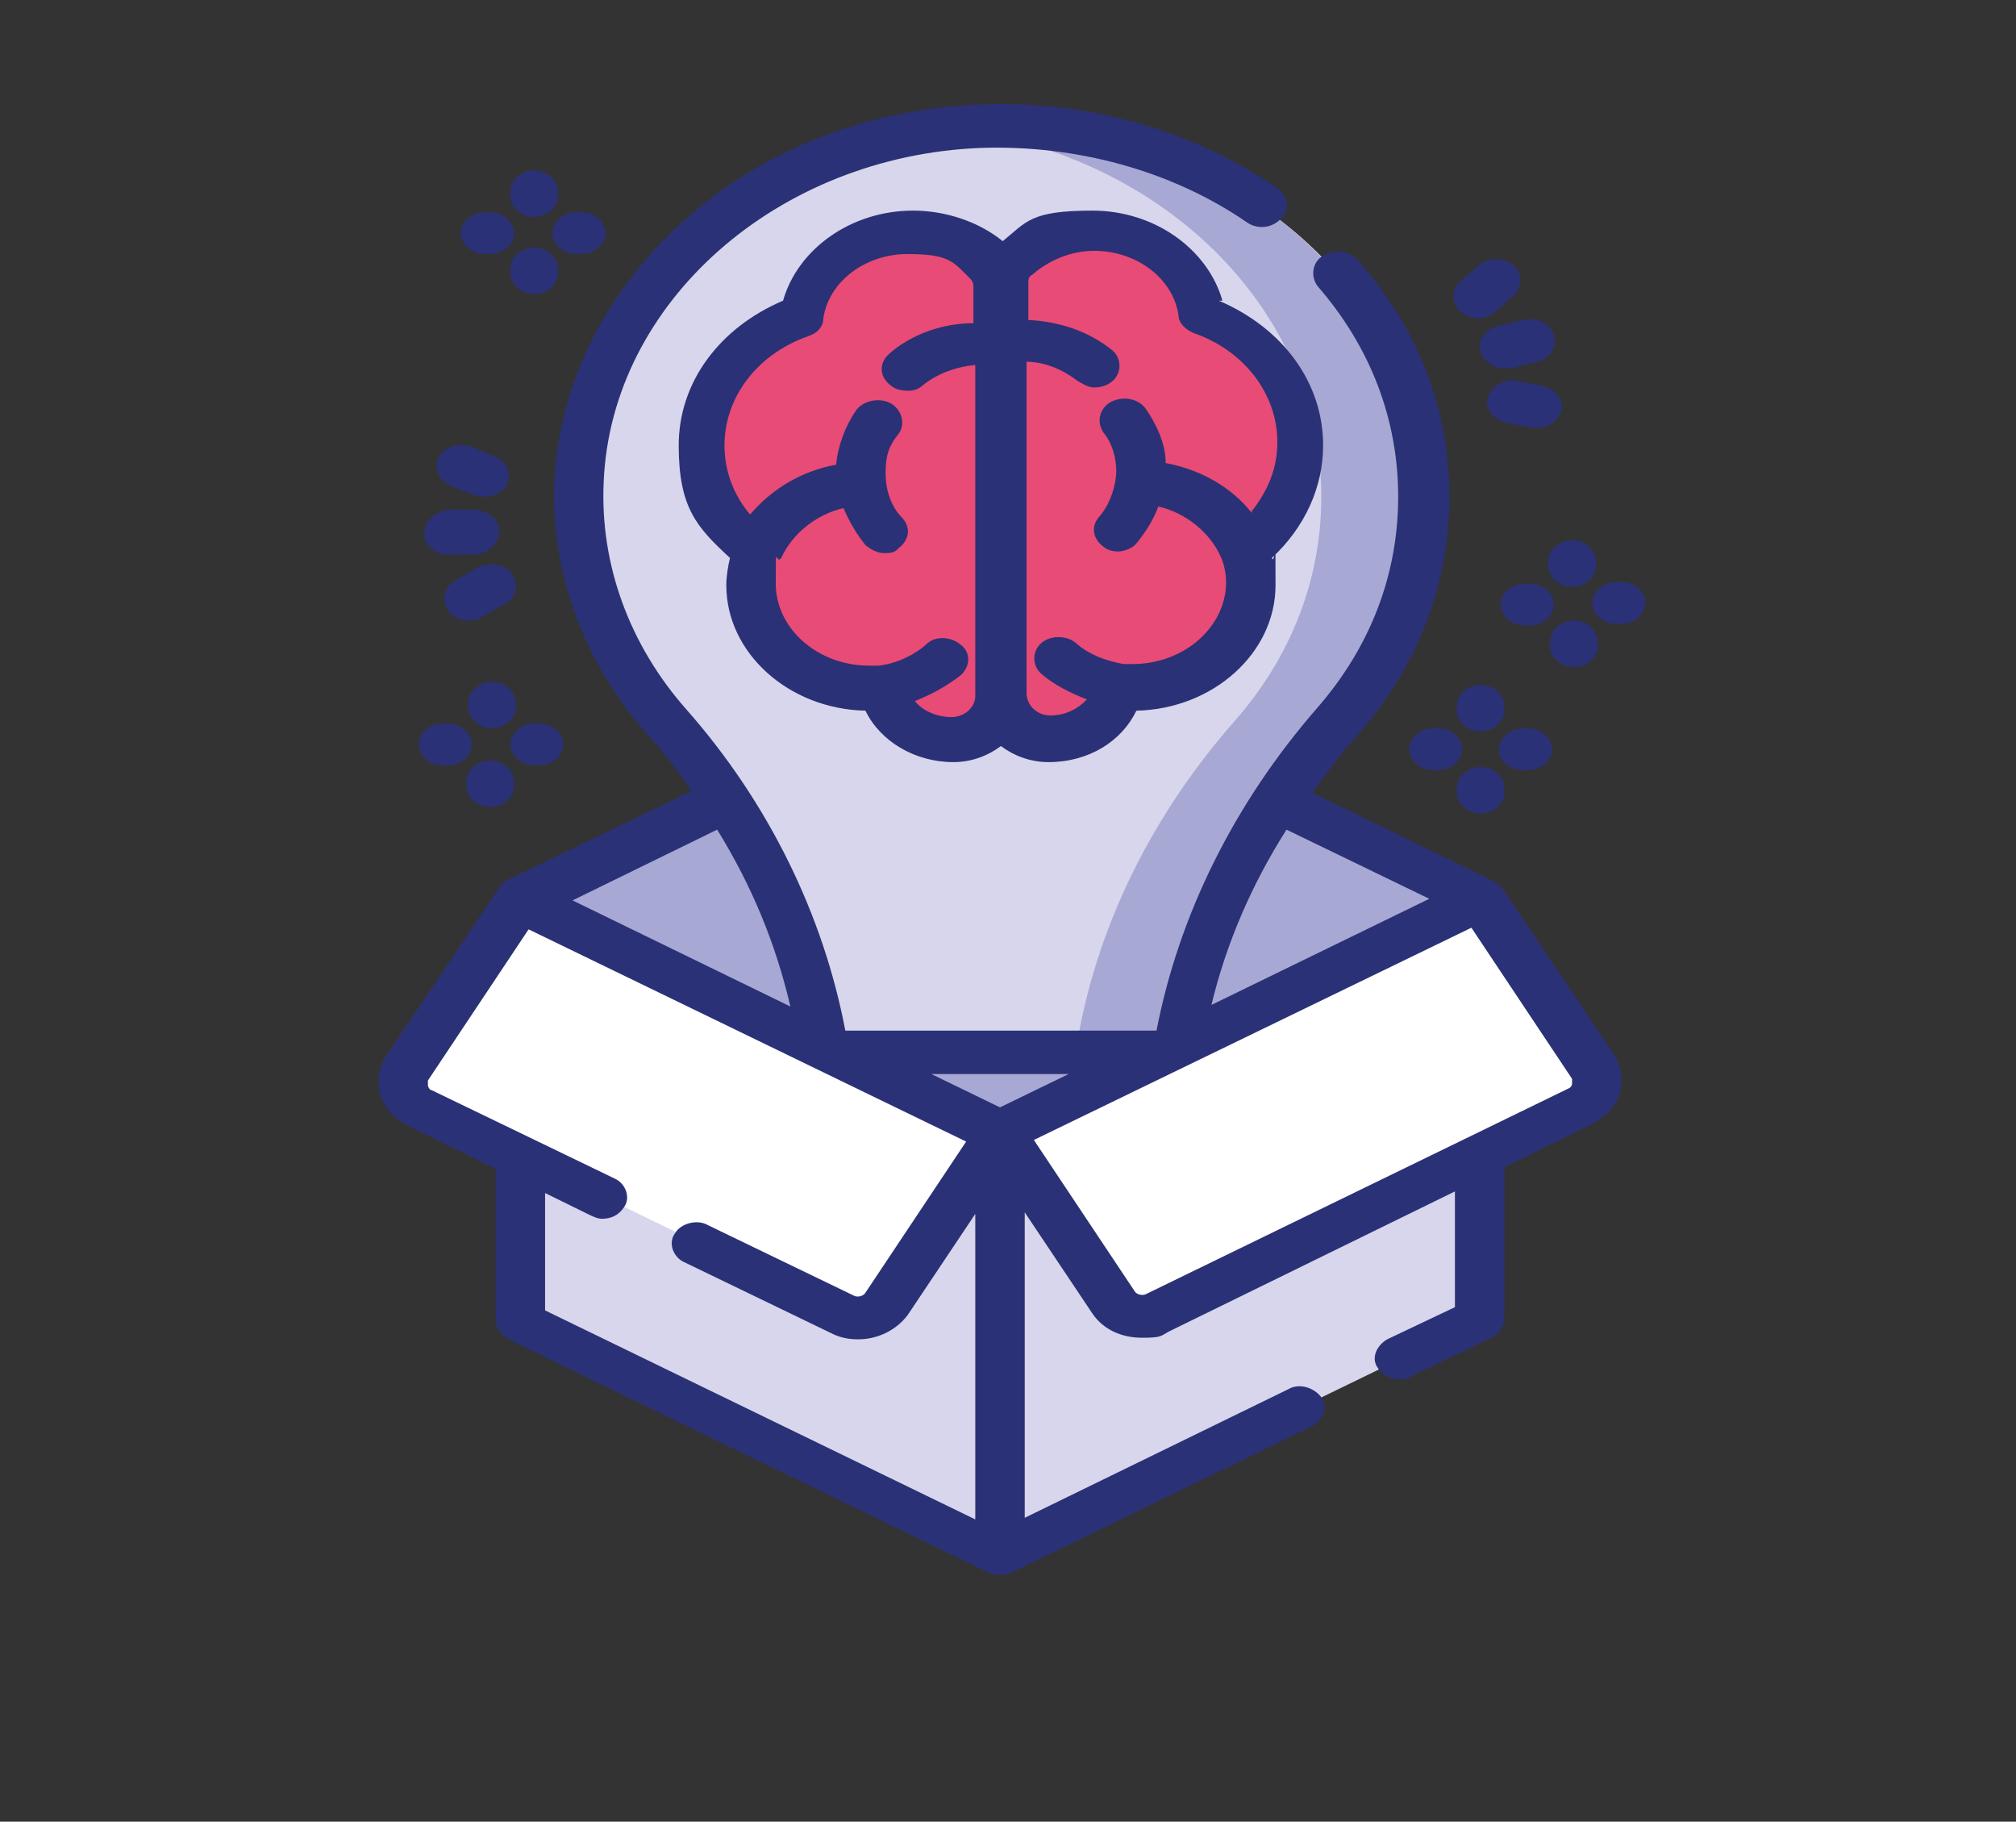 <svg width="145" height="131" viewBox="0 0 145 131" fill="none" xmlns="http://www.w3.org/2000/svg">
<rect x="0" y="0" width="145" height="131" fill="#333333" stroke="none"/>
<path d="M71.99 47.868L37.492 64.633L71.99 81.398L106.488 64.633L71.99 47.868Z" fill="#A8A8D4"/>
<path d="M59.483 76.542H84.632C85.817 67.639 89.899 59.083 96.219 51.914C100.038 47.405 102.408 41.855 102.408 35.843C102.408 20.696 88.055 8.556 70.543 9.25C54.874 9.943 42.234 21.043 41.707 34.802C41.444 41.277 43.814 47.405 48.028 52.146C54.348 59.314 58.298 67.755 59.483 76.657V76.542Z" fill="#D7D6EC"/>
<path d="M102.276 35.727C102.276 41.74 99.906 47.405 96.087 51.799C89.767 59.083 85.685 67.523 84.5 76.426H77.258C78.443 67.523 82.525 58.968 88.845 51.799C92.796 47.29 95.034 41.74 95.034 35.727C95.034 22.084 83.315 10.869 68.305 9.25C68.963 9.25 69.753 9.134 70.411 9.134C87.792 8.441 102.276 20.581 102.276 35.727Z" fill="#A8A8D4"/>
<path d="M84.368 99.898H59.614C57.112 99.898 55.137 98.163 55.137 95.966V79.779C55.137 77.582 57.112 75.848 59.614 75.848H84.368C86.869 75.848 88.844 77.582 88.844 79.779V95.966C88.844 98.163 86.869 99.898 84.368 99.898Z" fill="#A8A8D4"/>
<path d="M93.585 32.027C93.585 27.749 90.557 24.165 86.343 22.662C85.817 19.309 82.525 16.65 78.443 16.65C74.361 16.65 74.098 17.459 72.649 18.846C72.123 19.309 71.859 19.887 71.859 20.465V50.065C71.859 51.799 73.439 53.186 75.283 53.186C77.785 53.186 79.891 51.568 80.418 49.486C80.681 49.486 81.076 49.486 81.34 49.486C86.08 49.486 89.898 46.133 89.898 41.971C89.898 37.809 89.767 40.352 89.503 39.543C91.873 37.693 93.453 35.034 93.453 31.912L93.585 32.027Z" fill="#E84B75"/>
<path d="M50.398 32.027C50.398 27.749 53.427 24.165 57.64 22.662C58.167 19.309 61.459 16.65 65.541 16.65C69.622 16.65 69.886 17.459 71.334 18.846C71.861 19.309 72.124 19.887 72.124 20.465V50.065C72.124 51.799 70.544 53.186 68.701 53.186C66.199 53.186 64.092 51.568 63.566 49.486C63.302 49.486 62.907 49.486 62.644 49.486C57.904 49.486 54.085 46.133 54.085 41.971C54.085 37.809 54.217 40.352 54.48 39.543C52.11 37.693 50.53 35.034 50.53 31.912L50.398 32.027Z" fill="#E84B75"/>
<path d="M106.49 94.926L71.992 111.691V81.398L106.49 64.633V94.926Z" fill="#D7D6EC"/>
<path d="M37.492 94.926L71.99 111.691V81.398L37.492 64.633V94.926Z" fill="#D7D6EC"/>
<path d="M113.732 79.664L83.316 94.463C82.263 95.041 80.814 94.695 80.156 93.654L71.992 81.398L106.49 64.633L114.654 76.773C115.312 77.814 114.917 79.086 113.732 79.548V79.664Z" fill="white"/>
<path d="M30.251 79.664L60.667 94.463C61.72 95.041 63.168 94.695 63.827 93.654L71.99 81.398L37.492 64.633L29.329 76.773C28.671 77.814 29.066 79.086 30.251 79.548V79.664Z" fill="white"/>
<path d="M87.923 21.621C86.869 17.921 83.051 15.146 78.574 15.146C74.097 15.146 73.834 15.956 72.122 17.343C70.41 15.956 68.04 15.146 65.67 15.146C61.194 15.146 57.375 17.921 56.322 21.621C51.713 23.587 48.816 27.518 48.816 32.027C48.816 36.537 50.133 37.924 52.503 40.121C52.371 40.699 52.24 41.393 52.24 42.087C52.24 46.943 56.717 50.989 62.247 51.105C63.3 53.302 65.802 54.805 68.567 54.805C69.884 54.805 71.069 54.342 71.99 53.649C72.912 54.342 74.097 54.805 75.414 54.805C78.311 54.805 80.681 53.302 81.734 51.105C87.264 50.989 91.741 46.943 91.741 42.087C91.741 37.23 91.741 40.815 91.478 40.121C93.848 37.924 95.165 35.033 95.165 32.027C95.165 27.518 92.268 23.587 87.659 21.621H87.923ZM68.435 51.568C67.382 51.568 66.329 51.105 65.802 50.411C66.987 49.949 68.04 49.371 69.094 48.561C69.752 47.983 69.884 46.943 69.094 46.364C68.435 45.786 67.25 45.671 66.592 46.364C65.67 47.174 64.354 47.752 63.169 47.868C62.905 47.868 62.642 47.868 62.51 47.868C58.823 47.868 55.795 45.208 55.795 41.971C55.795 38.733 55.795 40.699 56.19 40.121C56.98 38.387 58.692 36.999 60.667 36.537C61.062 37.462 61.589 38.387 62.247 39.196C62.642 39.543 63.169 39.774 63.564 39.774C63.959 39.774 64.354 39.774 64.617 39.427C65.407 38.849 65.539 37.924 64.88 37.23C64.09 36.421 63.695 35.265 63.695 33.993C63.695 32.721 63.959 32.027 64.617 31.218C65.144 30.524 64.88 29.484 64.09 29.021C63.3 28.559 62.115 28.79 61.589 29.484C60.798 30.64 60.272 32.027 60.14 33.415C57.638 33.877 55.532 35.149 53.952 36.999C52.767 35.612 52.108 33.877 52.108 32.027C52.108 28.559 54.478 25.437 58.165 24.165C58.823 23.934 59.218 23.471 59.218 22.893C59.613 20.234 62.247 18.268 65.275 18.268C68.304 18.268 68.567 18.846 69.752 20.003C69.884 20.118 70.015 20.349 70.015 20.581V23.24C67.777 23.24 65.539 24.049 63.959 25.437C63.3 26.015 63.169 26.94 63.959 27.634C64.354 27.981 64.749 28.096 65.275 28.096C65.802 28.096 66.065 27.981 66.46 27.634C67.514 26.824 68.83 26.362 70.147 26.246V50.064C70.147 50.874 69.357 51.568 68.435 51.568ZM90.029 36.883C88.581 35.033 86.343 33.762 83.841 33.299C83.841 31.912 83.183 30.524 82.392 29.368C81.866 28.674 80.812 28.443 79.891 28.905C79.101 29.368 78.837 30.293 79.364 31.102C80.022 31.912 80.286 32.952 80.286 33.877C80.286 34.802 79.891 36.19 79.101 37.115C78.442 37.808 78.574 38.733 79.364 39.312C79.627 39.543 80.022 39.658 80.417 39.658C80.812 39.658 81.471 39.427 81.734 39.08C82.392 38.271 82.919 37.462 83.314 36.421C85.289 36.883 87.001 38.271 87.791 40.005C88.054 40.583 88.186 41.277 88.186 41.855C88.186 45.093 85.158 47.752 81.471 47.752C77.784 47.752 80.944 47.752 80.812 47.752C79.496 47.521 78.311 47.058 77.389 46.249C76.731 45.671 75.546 45.671 74.887 46.249C74.229 46.827 74.229 47.868 74.887 48.446C75.809 49.255 76.994 49.833 78.179 50.296C77.521 50.989 76.599 51.452 75.546 51.452C74.624 51.452 73.834 50.758 73.834 49.833V26.015C75.151 26.015 76.467 26.593 77.521 27.402C77.916 27.634 78.311 27.865 78.706 27.865C79.101 27.865 79.627 27.749 80.022 27.402C80.681 26.824 80.681 25.784 80.022 25.206C78.311 23.818 76.204 23.124 73.966 23.009V20.349C73.966 20.118 73.966 19.887 74.229 19.771C75.414 18.731 76.994 18.037 78.706 18.037C81.734 18.037 84.368 20.003 84.763 22.662C84.763 23.24 85.289 23.703 85.816 23.934C89.503 25.206 91.873 28.327 91.873 31.796C91.873 33.646 91.215 35.265 90.029 36.768V36.883Z" fill="#2A3176"/>
<path d="M108.069 63.939C107.937 63.708 107.674 63.477 107.41 63.361L94.375 57.002C95.428 55.614 96.482 54.111 97.667 52.839C102.012 47.868 104.25 41.971 104.25 35.727C104.25 29.484 102.012 23.587 97.667 18.731C97.14 18.037 95.955 17.921 95.165 18.384C94.375 18.846 94.243 19.887 94.77 20.581C98.588 24.974 100.563 30.177 100.563 35.727C100.563 41.277 98.588 46.48 94.77 50.874C88.713 57.811 84.763 65.905 83.183 74.114H60.799C59.219 65.789 55.269 57.695 49.343 50.989C45.262 46.364 43.155 40.583 43.418 34.687C43.945 21.737 55.927 11.215 70.542 10.637C77.389 10.406 84.236 12.256 89.635 15.956C90.425 16.534 91.478 16.418 92.136 15.725C92.795 15.031 92.663 14.106 91.873 13.528C85.816 9.365 78.179 7.169 70.411 7.515C62.379 7.862 54.874 10.753 49.212 15.84C43.55 20.928 40.258 27.518 39.863 34.571C39.6 41.161 41.97 47.636 46.578 52.839C47.763 54.111 48.817 55.499 49.738 56.886L36.571 63.245C36.308 63.361 36.045 63.592 35.913 63.823L27.749 75.964C27.223 76.773 27.091 77.814 27.354 78.739C27.618 79.664 28.408 80.473 29.329 80.936L35.65 84.057V94.926C35.65 95.504 36.045 95.966 36.571 96.313L71.069 113.079C71.596 113.31 72.254 113.31 72.781 113.079L94.375 102.557C95.165 102.094 95.56 101.169 95.033 100.476C94.507 99.782 93.453 99.435 92.663 99.898L73.703 109.147V87.179L78.574 94.463C79.364 95.62 80.681 96.198 82.129 96.198C83.578 96.198 83.446 96.082 84.105 95.735L104.645 85.676V94.001L99.773 96.313C98.983 96.776 98.588 97.701 99.115 98.394C99.378 98.857 100.037 99.204 100.695 99.204C101.353 99.204 101.222 99.204 101.485 98.973L107.279 96.198C107.805 95.966 108.2 95.388 108.2 94.81V83.942L114.521 80.82C115.442 80.357 116.232 79.548 116.496 78.623C116.759 77.698 116.627 76.657 116.101 75.848L107.937 63.708L108.069 63.939ZM71.991 79.664L66.987 77.236H76.863L71.859 79.664H71.991ZM102.802 64.633L87.133 72.264C88.186 67.87 90.03 63.592 92.531 59.661L102.802 64.633ZM51.582 59.661C54.084 63.708 55.795 67.87 56.849 72.379L41.18 64.748L51.582 59.661ZM39.205 85.792L42.496 87.41C42.76 87.526 43.023 87.642 43.286 87.642C43.945 87.642 44.472 87.41 44.867 86.832C45.393 86.138 44.998 85.098 44.208 84.751L31.041 78.392C30.909 78.392 30.778 78.161 30.778 78.045C30.778 77.929 30.778 77.814 30.778 77.698L38.02 66.83L69.489 82.092L62.247 92.96C62.115 93.192 61.72 93.307 61.457 93.192L50.923 88.104C50.133 87.642 48.948 87.989 48.553 88.682C48.027 89.376 48.422 90.416 49.212 90.763L59.745 95.851C60.404 96.198 61.062 96.313 61.72 96.313C63.169 96.313 64.486 95.62 65.276 94.579L70.147 87.295V109.263L39.205 94.232V85.907V85.792ZM113.072 77.929C113.072 77.929 113.072 78.161 112.809 78.276L82.393 93.076C82.129 93.192 81.734 93.076 81.603 92.845L74.361 81.976L105.83 66.714L113.072 77.582C113.072 77.698 113.072 77.929 113.072 77.929Z" fill="#2A3176"/>
<path d="M35.388 52.377C36.309 52.377 37.099 51.683 37.099 50.874V50.527C37.099 49.718 36.309 49.024 35.388 49.024C34.466 49.024 33.676 49.718 33.676 50.527V50.874C33.676 51.683 34.466 52.377 35.388 52.377Z" fill="#2A3176"/>
<path d="M33.543 56.539C33.543 57.349 34.333 58.042 35.255 58.042C36.176 58.042 36.966 57.349 36.966 56.539V56.192C36.966 55.383 36.176 54.689 35.255 54.689C34.333 54.689 33.543 55.383 33.543 56.192V56.539Z" fill="#2A3176"/>
<path d="M38.415 55.036H38.81C39.732 55.036 40.522 54.343 40.522 53.533C40.522 52.724 39.732 52.03 38.81 52.03H38.415C37.493 52.03 36.703 52.724 36.703 53.533C36.703 54.343 37.493 55.036 38.415 55.036Z" fill="#2A3176"/>
<path d="M31.833 55.036H32.228C33.15 55.036 33.94 54.343 33.94 53.533C33.94 52.724 33.15 52.03 32.228 52.03H31.833C30.911 52.03 30.121 52.724 30.121 53.533C30.121 54.343 30.911 55.036 31.833 55.036Z" fill="#2A3176"/>
<path d="M111.363 40.352V40.699C111.363 41.508 112.153 42.202 113.075 42.202C113.997 42.202 114.787 41.508 114.787 40.699V40.352C114.787 39.543 113.997 38.849 113.075 38.849C112.153 38.849 111.363 39.543 111.363 40.352Z" fill="#2A3176"/>
<path d="M113.204 47.983C114.126 47.983 114.916 47.289 114.916 46.48V46.133C114.916 45.324 114.126 44.63 113.204 44.63C112.282 44.63 111.492 45.324 111.492 46.133V46.48C111.492 47.289 112.282 47.983 113.204 47.983Z" fill="#2A3176"/>
<path d="M116.63 41.855H116.235C115.313 41.855 114.523 42.549 114.523 43.358C114.523 44.168 115.313 44.861 116.235 44.861H116.63C117.552 44.861 118.342 44.168 118.342 43.358C118.342 42.549 117.552 41.855 116.63 41.855Z" fill="#2A3176"/>
<path d="M109.649 44.977H110.044C110.966 44.977 111.756 44.283 111.756 43.474C111.756 42.665 110.966 41.971 110.044 41.971H109.649C108.728 41.971 107.938 42.665 107.938 43.474C107.938 44.283 108.728 44.977 109.649 44.977Z" fill="#2A3176"/>
<path d="M38.415 15.609C39.337 15.609 40.127 14.915 40.127 14.106V13.759C40.127 12.95 39.337 12.256 38.415 12.256C37.493 12.256 36.703 12.95 36.703 13.759V14.106C36.703 14.915 37.493 15.609 38.415 15.609Z" fill="#2A3176"/>
<path d="M40.127 19.309C40.127 18.5 39.337 17.806 38.415 17.806C37.493 17.806 36.703 18.5 36.703 19.309V19.656C36.703 20.465 37.493 21.159 38.415 21.159C39.337 21.159 40.127 20.465 40.127 19.656V19.309Z" fill="#2A3176"/>
<path d="M41.442 18.268H41.837C42.759 18.268 43.549 17.575 43.549 16.765C43.549 15.956 42.759 15.262 41.837 15.262H41.442C40.52 15.262 39.73 15.956 39.73 16.765C39.73 17.575 40.52 18.268 41.442 18.268Z" fill="#2A3176"/>
<path d="M34.86 18.268H35.255C36.177 18.268 36.967 17.575 36.967 16.765C36.967 15.956 36.177 15.262 35.255 15.262H34.86C33.938 15.262 33.148 15.956 33.148 16.765C33.148 17.575 33.938 18.268 34.86 18.268Z" fill="#2A3176"/>
<path d="M106.489 49.255C105.567 49.255 104.777 49.949 104.777 50.758V51.105C104.777 51.914 105.567 52.608 106.489 52.608C107.411 52.608 108.201 51.914 108.201 51.105V50.758C108.201 49.949 107.411 49.255 106.489 49.255Z" fill="#2A3176"/>
<path d="M106.489 58.505C107.411 58.505 108.201 57.811 108.201 57.002V56.655C108.201 55.846 107.411 55.152 106.489 55.152C105.567 55.152 104.777 55.846 104.777 56.655V57.002C104.777 57.811 105.567 58.505 106.489 58.505Z" fill="#2A3176"/>
<path d="M109.516 55.383H109.911C110.833 55.383 111.623 54.689 111.623 53.88C111.623 53.071 110.833 52.377 109.911 52.377H109.516C108.595 52.377 107.805 53.071 107.805 53.88C107.805 54.689 108.595 55.383 109.516 55.383Z" fill="#2A3176"/>
<path d="M103.462 52.377H103.067C102.145 52.377 101.355 53.071 101.355 53.88C101.355 54.689 102.145 55.383 103.067 55.383H103.462C104.384 55.383 105.174 54.689 105.174 53.88C105.174 53.071 104.384 52.377 103.462 52.377Z" fill="#2A3176"/>
<path d="M106.49 25.321C106.753 26.015 107.411 26.477 108.201 26.477C108.991 26.477 108.465 26.477 108.728 26.477L110.571 26.015C111.493 25.784 112.02 24.974 111.757 24.049C111.493 23.24 110.571 22.777 109.518 23.009L107.675 23.471C106.753 23.703 106.226 24.512 106.49 25.437V25.321Z" fill="#2A3176"/>
<path d="M106.226 22.893C106.752 22.893 107.147 22.777 107.542 22.431L108.859 21.274C109.517 20.696 109.517 19.656 108.859 19.078C108.201 18.5 107.016 18.5 106.357 19.078L105.041 20.234C104.382 20.812 104.382 21.853 105.041 22.431C105.436 22.662 105.831 22.893 106.226 22.893Z" fill="#2A3176"/>
<path d="M110.966 27.749L109.122 27.402C108.201 27.171 107.279 27.749 107.016 28.559C106.752 29.368 107.411 30.177 108.332 30.409L110.176 30.756C110.307 30.756 110.439 30.756 110.571 30.756C111.361 30.756 112.019 30.293 112.282 29.599C112.546 28.79 111.887 27.981 110.966 27.749Z" fill="#2A3176"/>
<path d="M32.359 39.89H34.202C35.124 39.774 35.914 39.08 35.914 38.155C35.914 37.346 34.992 36.652 34.071 36.652H32.227C31.306 36.768 30.516 37.462 30.516 38.387C30.516 39.196 31.306 39.89 32.227 39.89H32.359Z" fill="#2A3176"/>
<path d="M32.359 34.918L34.071 35.612C34.334 35.612 34.597 35.727 34.861 35.727C35.519 35.727 36.178 35.38 36.441 34.918C36.836 34.108 36.441 33.184 35.651 32.837L33.939 32.143C33.017 31.796 31.964 32.143 31.569 32.837C31.174 33.646 31.569 34.571 32.359 34.918Z" fill="#2A3176"/>
<path d="M36.309 43.474C37.099 43.011 37.362 42.086 36.836 41.277C36.309 40.583 35.256 40.352 34.334 40.815L32.754 41.74C31.964 42.202 31.701 43.127 32.227 43.936C32.622 44.399 33.149 44.63 33.675 44.63C34.202 44.63 34.334 44.63 34.597 44.399L36.177 43.474H36.309Z" fill="#2A3176"/>
</svg>
